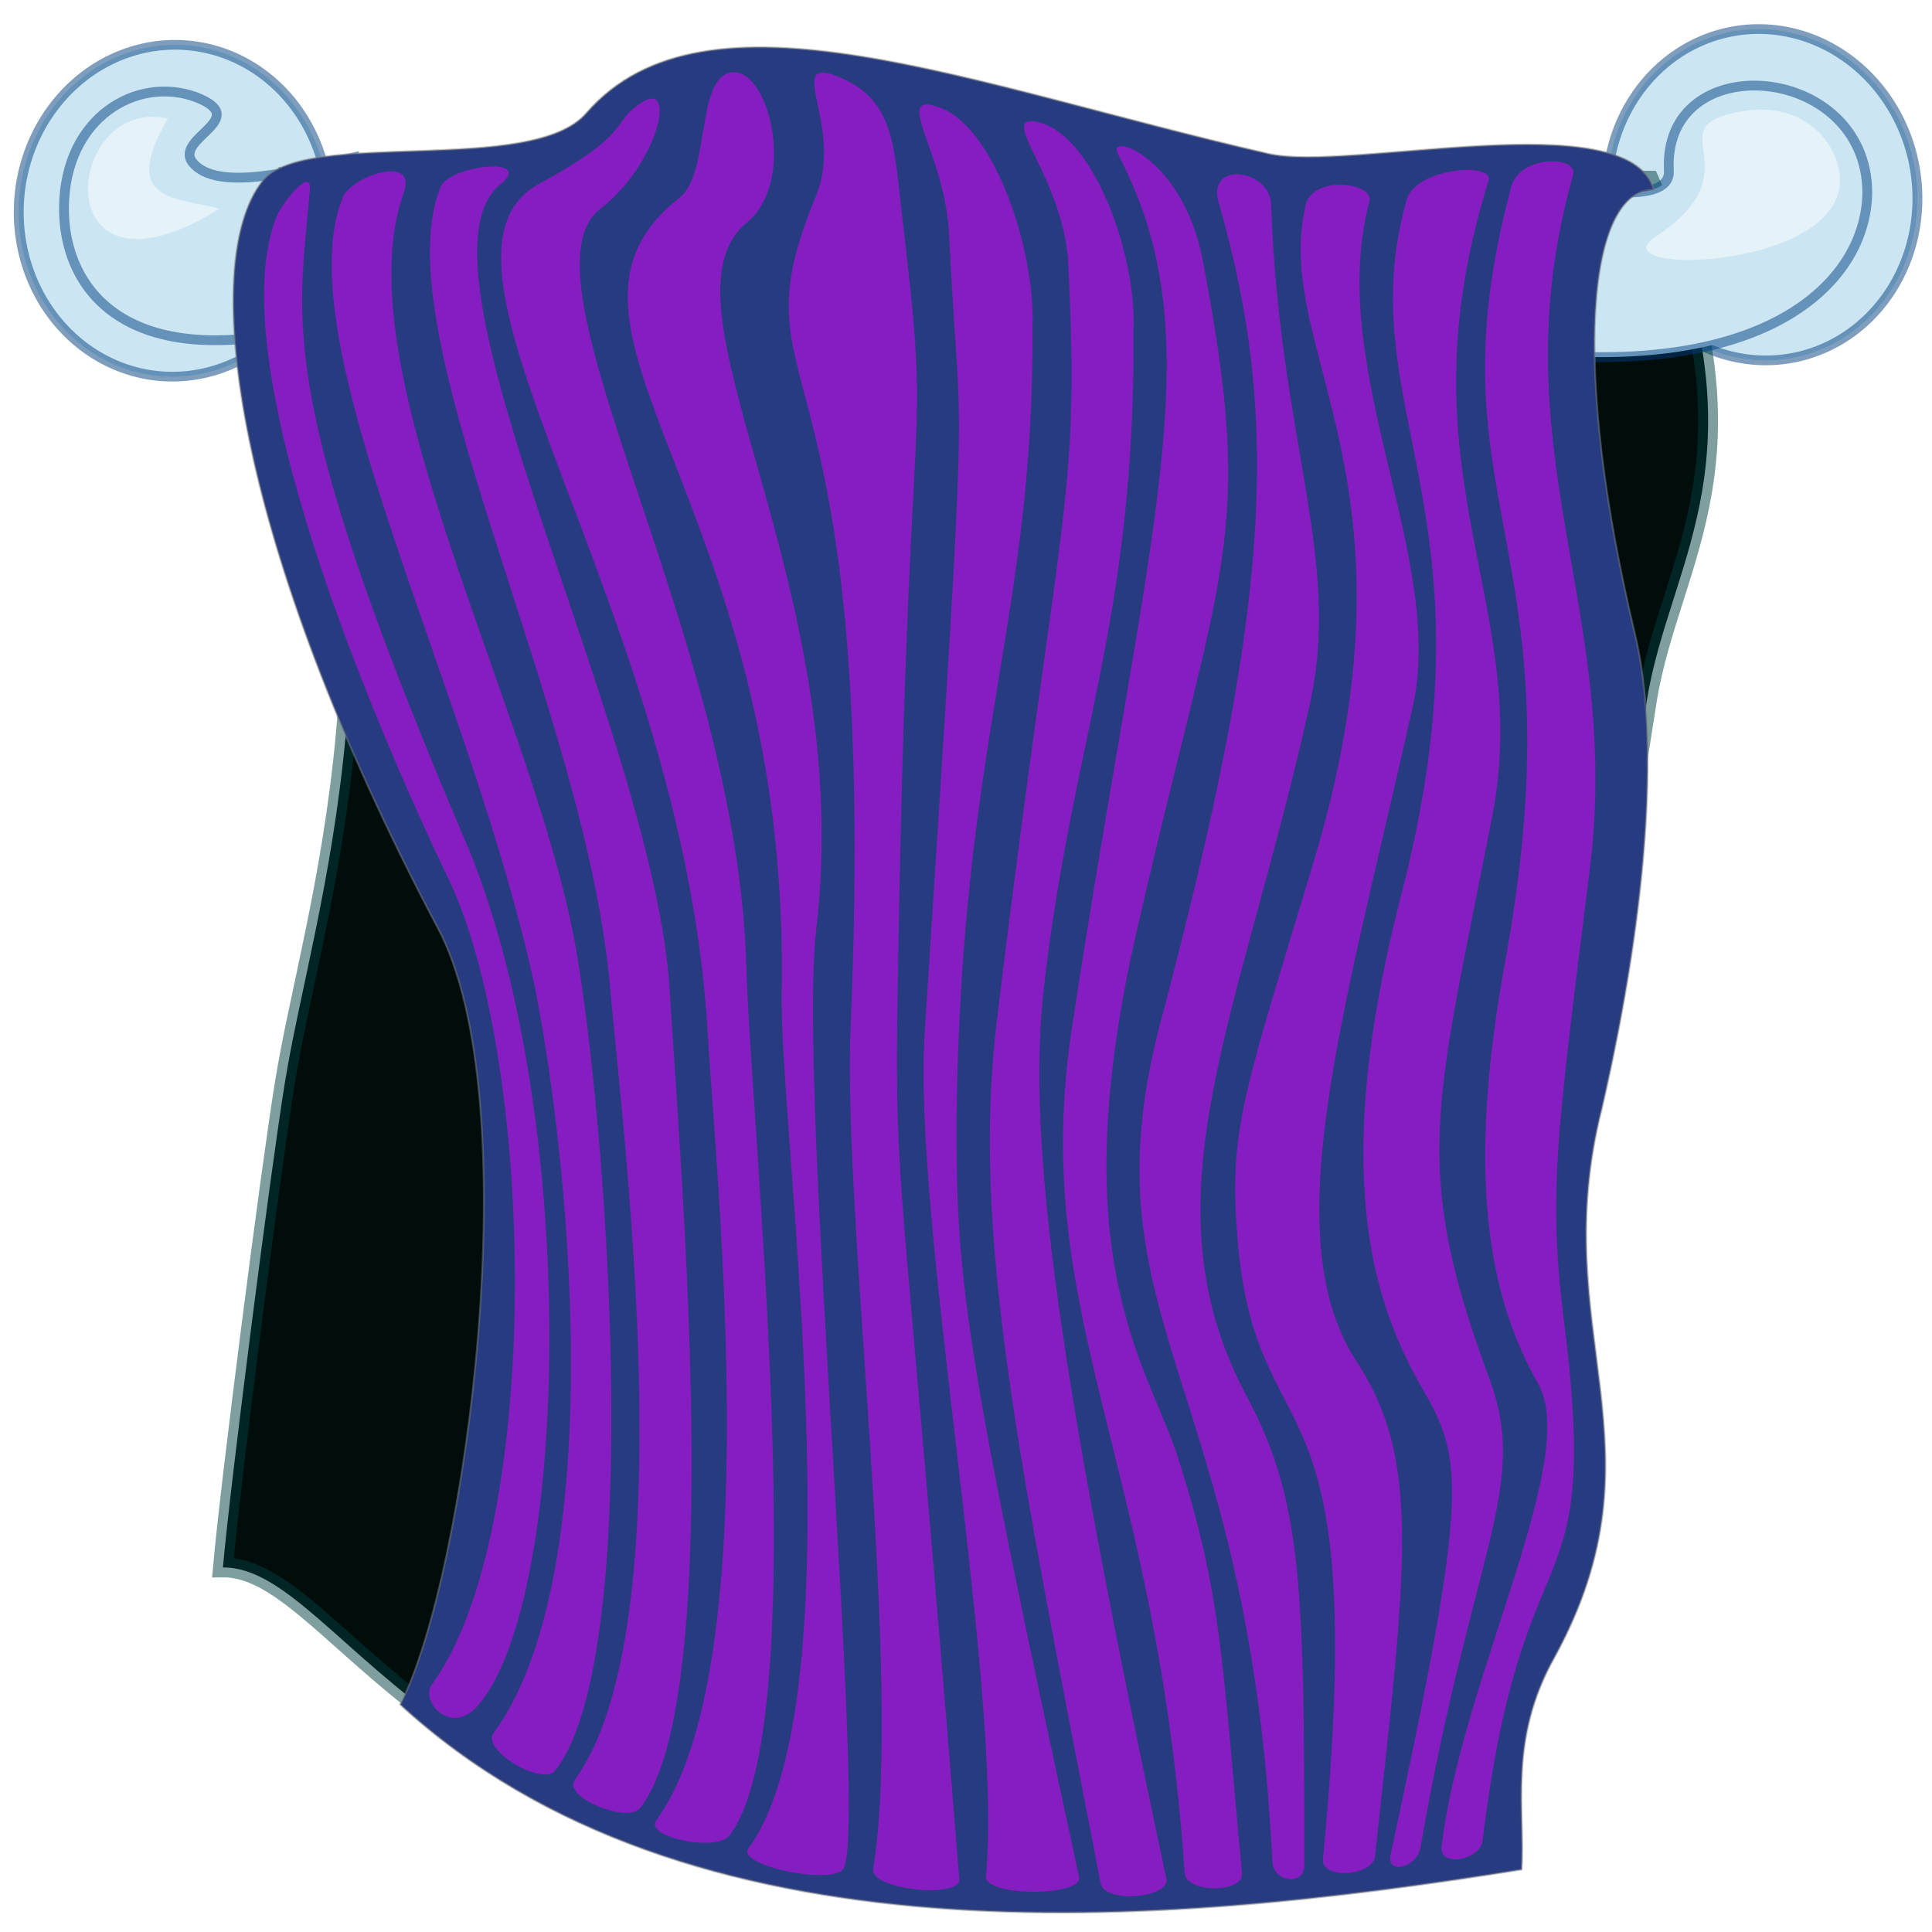 <?xml version="1.0" encoding="UTF-8" standalone="no"?>
<svg
   xmlns:dc="http://purl.org/dc/elements/1.1/"
   xmlns:cc="http://creativecommons.org/ns#"
   xmlns:rdf="http://www.w3.org/1999/02/22-rdf-syntax-ns#"
   xmlns:svg="http://www.w3.org/2000/svg"
   xmlns="http://www.w3.org/2000/svg"
   xmlns:sodipodi="http://sodipodi.sourceforge.net/DTD/sodipodi-0.dtd"
   xmlns:inkscape="http://www.inkscape.org/namespaces/inkscape"
   height="500pt"
   space="preserve"
   version="1.0"
   viewBox="0 0 625 625"
   width="500pt"
   id="svg2"
   inkscape:version="0.48.3.1 r9886"
   sodipodi:docname="towel_on_rack_blue.svg">
  <title
     id="title3778">towel on rack purple</title>
  <defs
     id="defs33" />
  <sodipodi:namedview
     pagecolor="#ffffff"
     bordercolor="#666666"
     borderopacity="1"
     objecttolerance="10"
     gridtolerance="10"
     guidetolerance="10"
     inkscape:pageopacity="0"
     inkscape:pageshadow="2"
     inkscape:window-width="989"
     inkscape:window-height="896"
     id="namedview31"
     showgrid="false"
     inkscape:zoom="0.3776"
     inkscape:cx="61.734324"
     inkscape:cy="312.5"
     inkscape:window-x="615"
     inkscape:window-y="0"
     inkscape:window-maximized="0"
     inkscape:current-layer="svg2" />
  <path
     d="M 72.188 121.249 A 37.813 41.25 0 1 0 -3.438 121.249 A 37.813 41.25 0 1 0  72.188 121.249 z"
     id="path1045"
     style="fill-rule:evenodd;stroke:#003f7f;fill:#cbe6f2;fill-opacity:1;stroke-opacity:0.5;stroke-width:2.413;stroke-linejoin:miter;stroke-linecap:butt;stroke-dasharray:none;"
     transform="matrix(-1.306,0.223,0.219,1.283,588.421,-100.237)" />
  <path
     d="M 72.188 121.249 A 37.813 41.25 0 1 0 -3.438 121.249 A 37.813 41.25 0 1 0  72.188 121.249 z"
     id="path1043"
     style="fill-rule:evenodd;stroke:#003f7f;fill:#cbe6f2;fill-opacity:1;stroke-opacity:0.5;stroke-width:2.413;stroke-linejoin:miter;stroke-linecap:butt;stroke-dasharray:none;"
     transform="matrix(1.323,8.281679e-2,-8.131642e-2,1.299,20.581,-92.176)" />
  <path
     d="M 113.982 51.01 C 96.809 54.987 70.034 62.562 62.159 52.393 C 56.541 44.534 81.575 38.492 63.398 31.421 C 44.39 24.417 20.917 37.878 20.695 67.206 C 20.523 93.703 40.868 120.807 100.723 105.76 L 113.982 51.01 z "
     id="path1040"
     style="font-size:12;fill:#cbe6f2;fill-rule:evenodd;stroke:#003f7f;stroke-width:3.169;stroke-opacity:0.5;" />
  <path
     d="M 54.334 38.327 C 20.106 30.895 14.353 102.838 70.99 67.506 C 57.259 63.83 38.463 65.485 54.334 38.327 z "
     id="path1044"
     style="fill:#e5f2f8;fill-rule:evenodd;stroke:none;stroke-opacity:1;stroke-width:1pt;stroke-linejoin:miter;stroke-linecap:butt;fill-opacity:1;" />
  <path
     d="M 94.208 57.337 C 134.533 205.934 101.593 292.089 92.148 350.276 C 87.612 378.218 74.613 479.007 72.111 507.069 C 111.743 506.733 144.548 615.73 325.352 597.97 C 485.574 515.962 501.873 423.012 532.779 226.497 C 540.181 180.397 572.882 147.348 533.591 58.461 L 94.208 57.337 z "
     id="path616"
     style="font-size:12;fill:#000d0b;fill-rule:evenodd;stroke:#003f3f;stroke-width:6.407;stroke-opacity:0.5;" />
  <path
     d="M 481.733 56.095 C 505.836 60.317 540.557 68.048 539.881 55.204 C 537.732 15.062 603.642 20.081 604.07 62.067 C 603.872 93.917 565.515 128.499 469.937 110.663 L 481.733 56.095 z "
     id="path1046"
     style="font-size:12;fill:#cbe6f2;fill-rule:evenodd;stroke:#003f7f;stroke-width:3.169;stroke-opacity:0.5;" />
  <path
     d="M 558.61 37.114 C 579.408 31.139 592.105 42.428 594.793 54.399 C 602.06 87.446 516.041 89.73 535.494 76.641 C 566.869 55.993 538.635 42.655 558.61 37.114 z "
     id="path1047"
     style="fill:#e5f2f8;fill-rule:evenodd;stroke:none;stroke-opacity:1;stroke-width:1pt;stroke-linejoin:miter;stroke-linecap:butt;fill-opacity:1;" />
  <path
     d="M 141.445 299.832 C 171.498 355.462 150.864 509.921 129.471 551.42 C 222.364 636.698 374.745 623.656 492.245 604.804 C 493.455 585.474 487.787 562.934 502.9 536.088 C 540.182 467.872 499.812 431.019 518.21 358.552 C 534.036 289.987 536.324 236.569 529.104 205.968 C 507.891 117.527 513.762 61.204 535.008 61.36 C 526.907 33.021 436.131 55.738 410.347 49.746 C 313.141 27.426 228.401 -7.709 189.762 36.512 C 172.382 57.083 98.774 41.401 85.06 58.406 C 63.733 84.851 76.03 176.152 141.445 299.832 z "
     id="path615"
     style="font-size:12;fill:#263b80;fill-rule:evenodd;stroke:#7d7d7d;stroke-width:0.6;stroke-opacity:0.492;fill-opacity:1;stroke-miterlimit:4;stroke-dasharray:none" />
  <g
     id="g979"
     style="fill:#e600ff;fill-opacity:0.5"
     transform="matrix(1.265,7.921598e-2,-7.921598e-2,1.265,-99.486,-79.803)">
    <path
       d="M 245.497 75.364 C 240.7 79.642 243.935 82.686 223.158 95.764 C 187.53 116.791 266.03 201.237 279.07 310.117 C 283.134 344.304 304.598 470.353 278.479 511.153 C 275.68 515.757 294.462 518.21 297.266 513.974 C 317.696 484.349 291.353 333.025 287.693 291.036 C 279.648 207.36 217.418 120.895 238.403 101.659 C 253.176 88.873 256.737 64.527 245.497 75.364 z "
       id="path634"
       style="fill:#e600ff;fill-rule:evenodd;stroke:none;stroke-opacity:1;stroke-width:1pt;stroke-linejoin:miter;stroke-linecap:butt;fill-opacity:0.5" />
    <path
       d="M 197.609 98.21 C 184.371 135.862 242.953 228.961 253.521 300.332 C 258.621 334.383 283.17 461.384 257.051 502.183 C 254.252 506.787 271.386 512.502 274.189 508.266 C 294.619 478.641 273.797 341.852 268.738 300.005 C 260.692 234.269 188.155 118.382 212.854 96.766 C 220.626 89.337 200.403 92.61 197.609 98.21 z "
       id="path635"
       style="fill:#e600ff;fill-rule:evenodd;stroke:none;stroke-opacity:1;stroke-width:1pt;stroke-linejoin:miter;stroke-linecap:butt;fill-opacity:0.5" />
    <path
       d="M 156.401 107.995 C 143.162 145.647 190.025 237.843 209.84 273.423 C 235.739 318.069 245.258 439.367 219.139 480.166 C 216.34 484.771 225.121 493.151 231.333 484.618 C 253.081 455.876 247.831 330.04 213.519 263.311 C 157.956 152.597 163.569 134.994 164.228 101.659 C 164.487 95.856 159.194 102.395 156.401 107.995 z "
       id="path636"
       style="fill:#e600ff;fill-rule:evenodd;stroke:none;stroke-opacity:1;stroke-width:1pt;stroke-linejoin:miter;stroke-linecap:butt;fill-opacity:0.5" />
    <path
       d="M 172.884 102.287 C 159.646 139.939 214.098 227.686 234.565 301.963 C 247.365 351.406 261.741 450.783 235.623 491.582 C 232.824 496.187 249.133 504.348 251.937 500.111 C 272.367 470.486 256.193 343.487 244.837 293.482 C 231.816 234.275 174.969 146.921 188.129 100.844 C 191.237 90.603 175.678 96.687 172.884 102.287 z "
       id="path638"
       style="fill:#e600ff;fill-rule:evenodd;stroke:none;stroke-opacity:1;stroke-width:1pt;stroke-linejoin:miter;stroke-linecap:butt;fill-opacity:0.5" />
    <path
       d="M 269.398 64.764 C 260.884 67.243 265.886 90.625 258.598 97.395 C 219.023 132.573 291.579 172.697 297.202 297.886 C 298.52 332.284 328.499 476.061 302.38 516.861 C 299.581 521.465 324.492 524.946 326.936 520.497 C 332.531 508.812 302.968 324.163 305.001 282.066 C 310.142 192.683 251.91 124.414 276.315 102.475 C 288.207 90.968 279.019 62.202 269.398 64.764 z "
       id="path639"
       style="fill:#e600ff;fill-rule:evenodd;stroke:none;stroke-opacity:1;stroke-width:1pt;stroke-linejoin:miter;stroke-linecap:butt;fill-opacity:0.5" />
    <path
       d="M 296.595 63.948 C 282.939 59.731 299.447 76.906 293.212 94.948 C 274.519 149.859 311.529 123.701 315.333 306.04 C 316.353 355.114 339.213 471.169 334.522 520.122 C 334.099 525.479 357.346 526.323 356.606 521.313 C 331.707 347.357 329.554 349.126 327.253 306.529 C 318.378 124.455 328.076 167.521 315.051 95.951 C 312.076 78.505 310.648 68.543 296.595 63.948 z "
       id="path640"
       style="fill:#e600ff;fill-rule:evenodd;stroke:none;stroke-opacity:1;stroke-width:1pt;stroke-linejoin:miter;stroke-linecap:butt;fill-opacity:0.5" />
    <path
       d="M 323.793 70.472 C 310.137 66.254 325.707 81.596 327.827 103.102 C 334.638 163.811 334.605 123.701 334.289 306.04 C 334.204 355.124 364.762 471.984 363.368 520.122 C 363.305 525.495 388.473 523.744 387.1 518.866 C 349.838 387.313 346.2 369.503 343.737 326.914 C 338.982 230.461 355.63 198.606 350.49 124.491 C 349.977 105.218 337.845 75.066 323.793 70.472 z "
       id="path641"
       style="fill:#e600ff;fill-rule:evenodd;stroke:none;stroke-opacity:1;stroke-width:1pt;stroke-linejoin:miter;stroke-linecap:butt;fill-opacity:0.5" />
    <path
       d="M 347.719 72.371 C 338.611 71.691 356.534 87.155 358.655 108.661 C 365.465 169.37 360.273 167.765 352.482 301.997 C 349.343 356.594 364.762 412.351 392.68 520.122 C 394.033 525.322 410.717 522.731 409.336 517.856 C 373.591 389.84 361.89 332.137 363.951 292.549 C 367.311 228.534 381.404 197.595 376.264 123.481 C 375.751 104.207 362.457 73.536 347.719 72.371 z "
       id="path644"
       style="fill:#e600ff;fill-rule:evenodd;stroke:none;stroke-opacity:1;stroke-width:1pt;stroke-linejoin:miter;stroke-linecap:butt;fill-opacity:0.5" />
    <path
       d="M 369.441 79.227 C 397.248 125.111 383.338 170.868 371.687 303.008 C 365.304 376.113 400 410.257 413.905 516.08 C 414.61 521.406 429.32 520.336 428.54 515.329 C 419.861 460.353 419.053 444.413 404.85 408.539 C 395.158 385.861 373.764 360.468 386.062 280.831 C 402.281 180.421 410.953 176.232 392.869 105.293 C 386.217 78.938 366.215 73.763 369.441 79.227 z "
       id="path645"
       style="fill:#e600ff;fill-rule:evenodd;stroke:none;stroke-opacity:1;stroke-width:1pt;stroke-linejoin:miter;stroke-linecap:butt;fill-opacity:0.5" />
    <path
       d="M 395.885 89.948 C 415.551 144.978 415.373 192.854 394.557 298.005 C 378.204 377.001 422.156 387.387 436.061 511.791 C 436.627 517.134 444.568 517.528 444.263 512.47 C 439.872 440.341 437.702 418.859 422.003 393.53 C 392.33 345.216 414.103 298.227 426.799 218.653 C 433.728 179.707 415.323 151.195 409.307 89.57 C 408.351 80.815 392.318 79.591 395.885 89.948 z "
       id="path646"
       style="fill:#e600ff;fill-rule:evenodd;stroke:none;stroke-opacity:1;stroke-width:1pt;stroke-linejoin:miter;stroke-linecap:butt;fill-opacity:0.5" />
    <path
       d="M 418.041 89.948 C 412.148 127.709 454.245 157.511 430.292 257.982 C 417.257 313.796 413.551 324.909 416.757 350.078 C 424.722 413.329 453.408 377.404 448.925 510.362 C 448.715 515.73 461.897 513.958 462.131 508.896 C 465.601 434.623 467.6 407.48 449.876 383.524 C 426.636 353.078 440.547 296.083 453.243 216.508 C 460.172 177.562 425.583 130.838 434.322 87.426 C 435.327 82.35 418.646 81.489 418.041 89.948 z "
       id="path647"
       style="fill:#e600ff;fill-rule:evenodd;stroke:none;stroke-opacity:1;stroke-width:1pt;stroke-linejoin:miter;stroke-linecap:butt;fill-opacity:0.5" />
    <path
       d="M 443.77 86.375 C 432.16 140.574 473.237 163.811 453.162 265.128 C 440.127 334.522 452.288 366.655 466.071 387.957 C 478.325 406.182 480.567 412.425 466.078 508.218 C 465.28 513.531 472.967 511.07 473.566 506.038 C 482.039 428.906 495.818 412.074 483.467 384.954 C 460.227 332.351 465.587 317.119 475.399 242.238 C 482.622 186.591 445.594 156.567 464.339 80.279 C 465.618 75.265 445.569 78.087 443.77 86.375 z "
       id="path648"
       style="fill:#e600ff;fill-rule:evenodd;stroke:none;stroke-opacity:1;stroke-width:1pt;stroke-linejoin:miter;stroke-linecap:butt;fill-opacity:0.5" />
    <path
       d="M 470.214 81.372 C 453.601 163.444 493.884 170.419 481.036 278.708 C 474.36 334.603 482.306 364.511 496.088 385.813 C 508.342 404.038 481.281 462.454 478.943 505.359 C 478.655 510.724 488.993 508.238 489.289 503.179 C 494.19 420.329 515.079 444.339 502.764 374.948 C 495.492 337.998 496.669 326.483 501.128 253.673 C 505.209 186.33 470.609 147.991 485.78 77.42 C 486.857 72.359 471.966 73.074 470.214 81.372 z "
       id="path649"
       style="fill:#e600ff;fill-rule:evenodd;stroke:none;stroke-opacity:1;stroke-width:1pt;stroke-linejoin:miter;stroke-linecap:butt;fill-opacity:0.5" />
  </g>
</svg>
